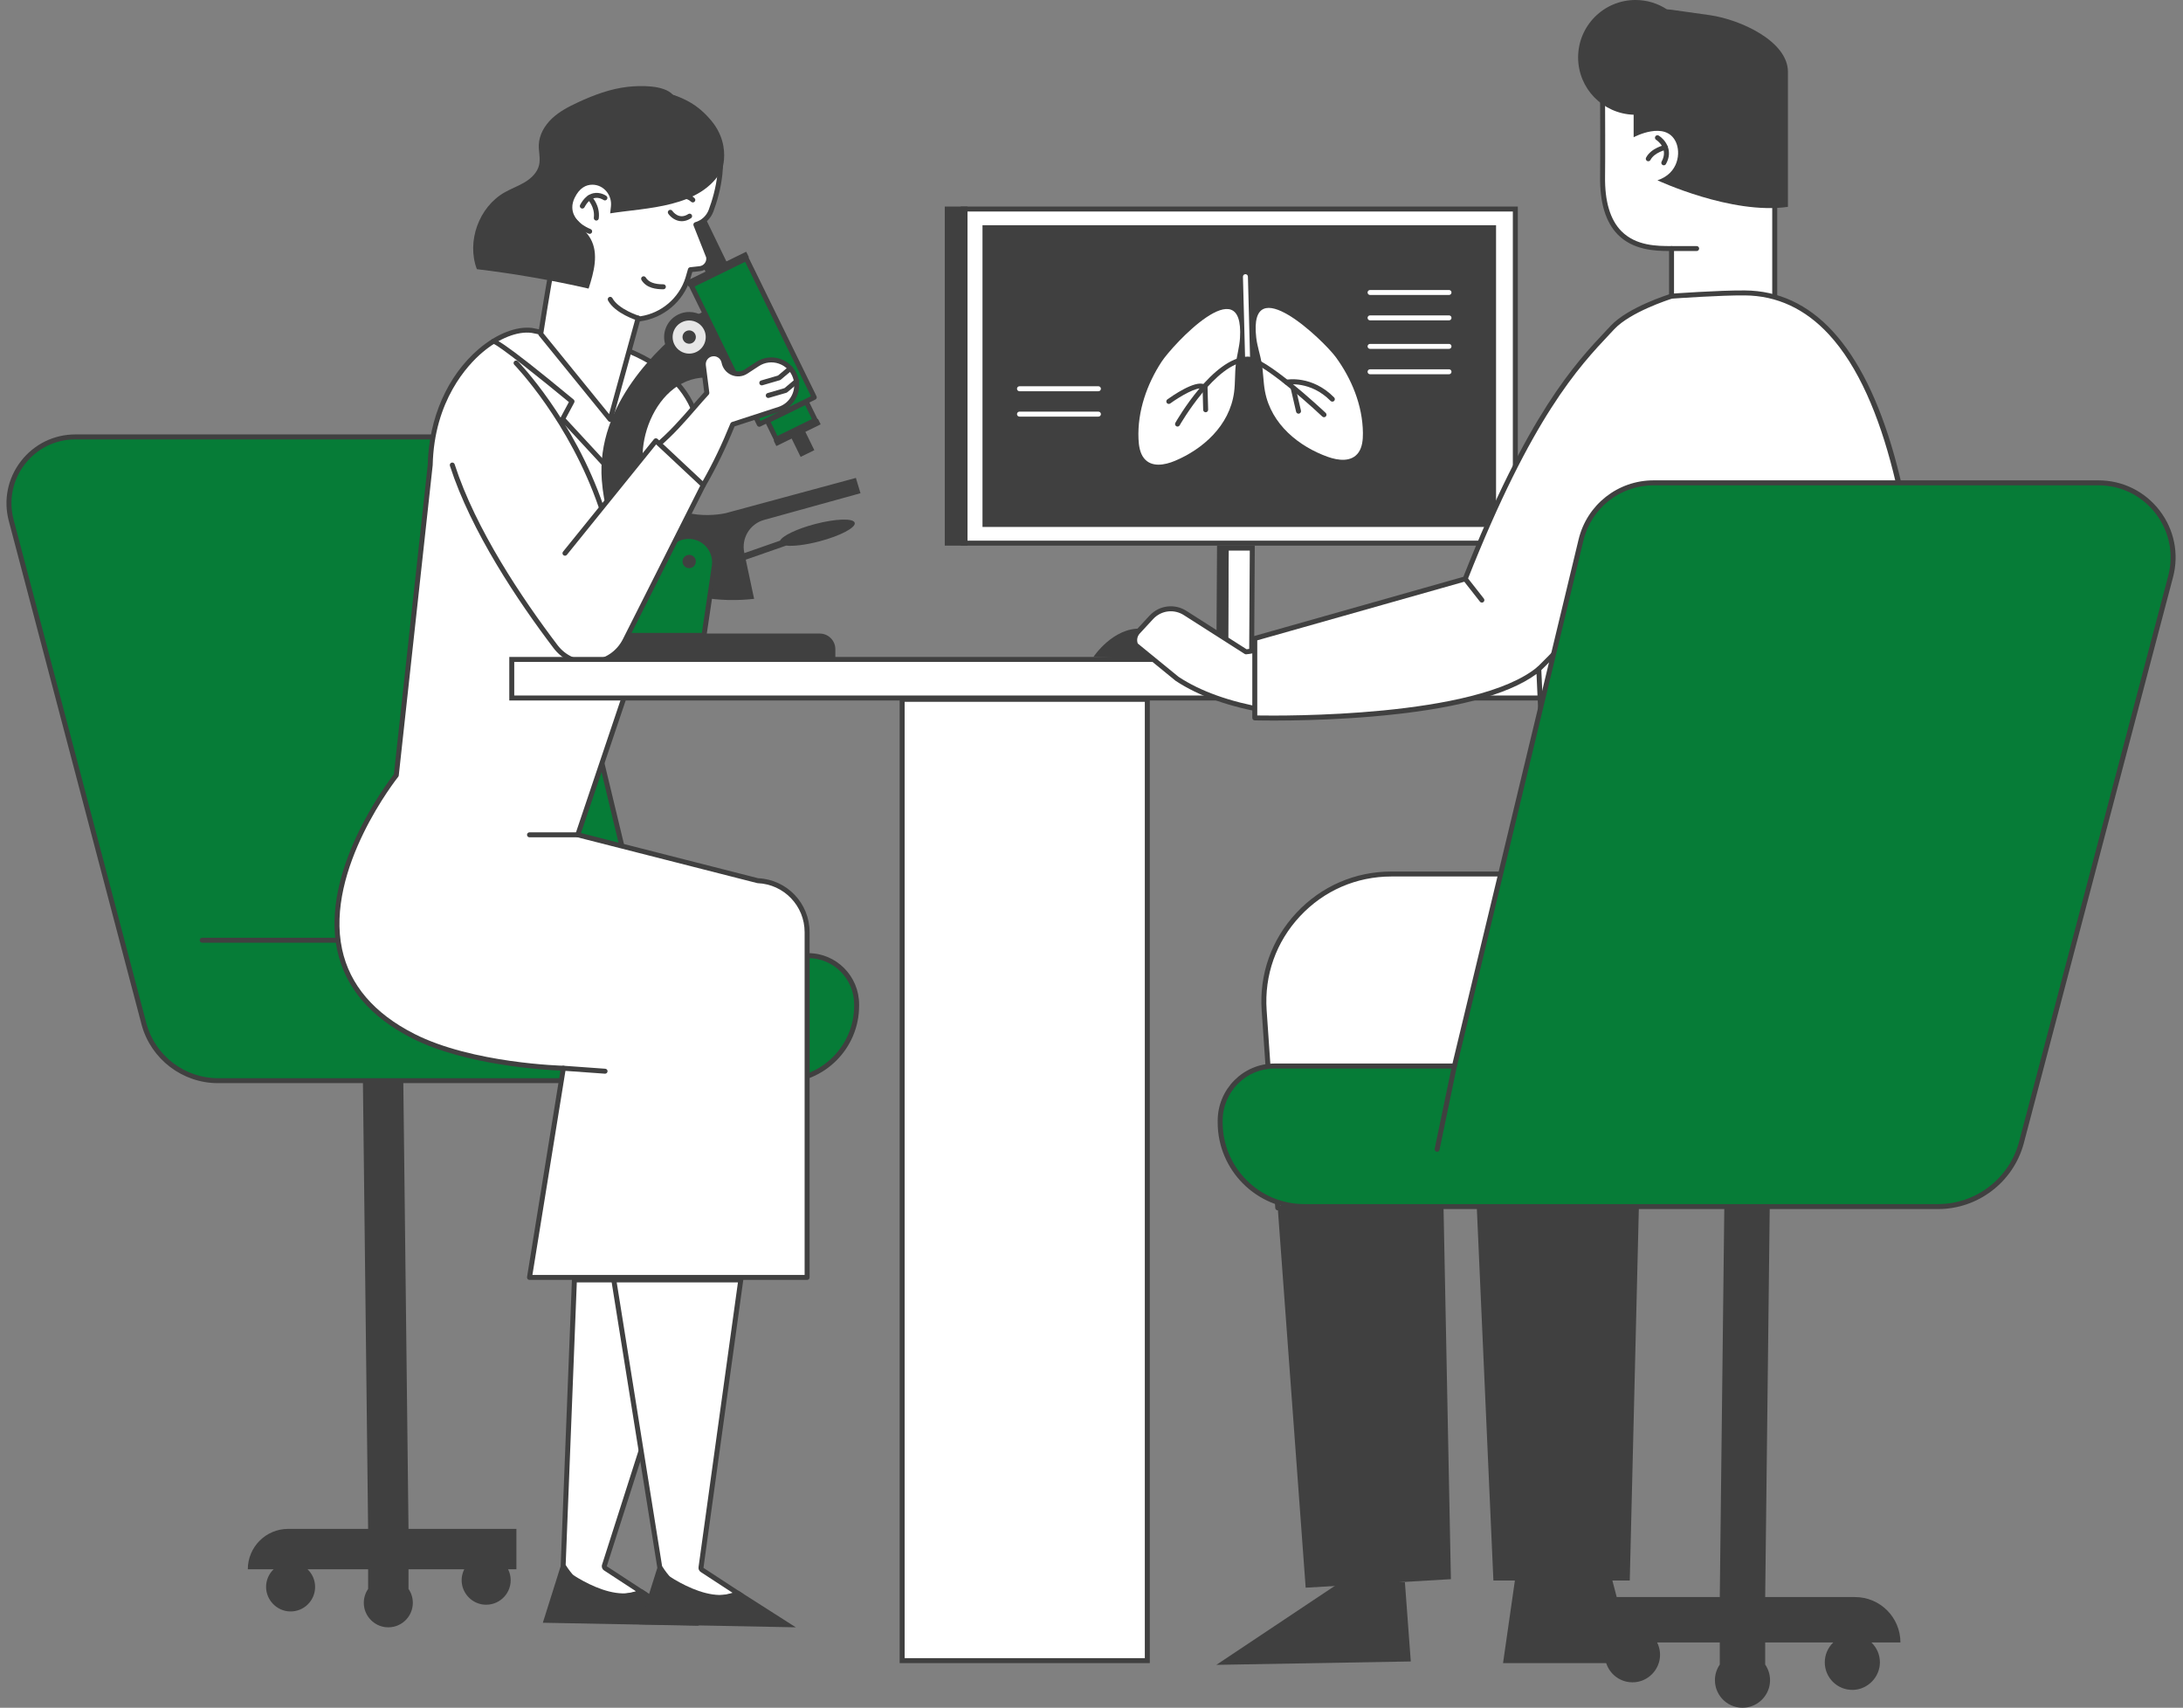 <?xml version="1.0" encoding="UTF-8" standalone="no"?><svg xmlns="http://www.w3.org/2000/svg" xmlns:xlink="http://www.w3.org/1999/xlink" fill="#000000" height="948.6" preserveAspectRatio="xMidYMid meet" version="1" viewBox="-3.6 -0.0 1212.6 948.6" width="1212.6" zoomAndPan="magnify"><rect x="-3.6" y="-0.0" width="1212.6" height="948.6" fill="#808080" stroke="none"/><defs><clipPath id="a"><path d="M 884 553 L 1053 553 L 1053 948.59 L 884 948.59 Z M 884 553"/></clipPath><clipPath id="b"><path d="M 672 266 L 1204.898 266 L 1204.898 672 L 672 672 Z M 672 266"/></clipPath></defs><g><g id="change1_2"><path d="M 197.43 552.871 L 200.879 849.242 L 156.492 849.242 C 144.098 849.242 134.055 859.289 134.055 871.68 L 148.391 871.68 C 145.801 874.168 144.188 877.66 144.199 881.535 C 144.223 888.77 150.172 894.891 157.402 895.105 C 165.113 895.336 171.434 889.152 171.434 881.492 C 171.434 877.637 169.824 874.16 167.242 871.68 L 200.879 871.68 L 200.879 882.594 C 199.105 885.172 198.188 888.387 198.566 891.832 C 199.246 898.078 204.324 903.16 210.57 903.84 C 218.773 904.734 225.715 898.328 225.715 890.305 C 225.715 887.441 224.828 884.785 223.316 882.594 L 223.316 871.68 L 254.277 871.68 C 253.141 873.953 252.602 876.578 252.93 879.359 C 253.668 885.617 258.785 890.676 265.055 891.301 C 273.203 892.109 280.07 885.734 280.07 877.754 C 280.07 875.566 279.543 873.512 278.629 871.68 L 283.242 871.68 L 283.242 849.242 L 223.316 849.242 L 219.867 552.871 L 197.43 552.871" fill="#404040"/></g><g id="change2_1"><path d="M 38.312 242.68 C 14.105 242.68 -3.551 265.594 2.621 289 L 76.422 568.957 C 81.492 587.453 98.305 600.277 117.484 600.277 L 430.672 600.277 C 453.629 600.277 472.234 581.668 472.234 558.715 L 472.234 557.883 C 472.234 542.852 460.215 530.828 445.371 530.828 C 411.176 530.828 356.488 530.828 356.488 530.828 L 293.949 270.957 C 289.957 254.371 275.121 242.68 258.062 242.68 L 38.312 242.68" fill="#067c37"/></g><g id="change1_3"><path d="M 38.312 244.062 C 27.207 244.062 16.949 249.105 10.168 257.906 C 3.391 266.703 1.125 277.91 3.957 288.648 L 77.758 568.605 C 82.645 586.434 98.98 598.895 117.484 598.895 L 430.672 598.895 C 452.828 598.895 470.855 580.871 470.855 558.715 L 470.855 557.883 C 470.855 543.727 459.422 532.211 445.371 532.211 L 356.488 532.211 C 355.848 532.211 355.293 531.77 355.145 531.152 L 292.605 271.277 C 288.75 255.254 274.543 244.062 258.062 244.062 Z M 430.672 601.656 L 117.484 601.656 C 97.742 601.656 80.309 588.359 75.09 569.32 L 1.285 289.352 C -1.766 277.777 0.676 265.699 7.98 256.219 C 15.285 246.738 26.344 241.301 38.312 241.301 L 258.062 241.301 C 275.824 241.301 291.137 253.363 295.289 270.633 L 357.574 529.445 L 445.371 529.445 C 460.945 529.445 473.613 542.203 473.613 557.883 L 473.613 558.715 C 473.613 582.391 454.352 601.656 430.672 601.656" fill="#404040"/></g><g id="change1_4"><path d="M 188.789 523.652 L 108.711 523.652 C 107.945 523.652 107.328 523.035 107.328 522.27 C 107.328 521.508 107.945 520.891 108.711 520.891 L 188.789 520.891 C 189.555 520.891 190.172 521.508 190.172 522.27 C 190.172 523.035 189.555 523.652 188.789 523.652" fill="#404040"/></g><g id="change3_1"><path d="M 417.324 489.195 L 317.344 463.719 L 353.266 357.102 C 360.492 338.633 366.812 319.41 370.672 301.238 L 371.09 301.328 C 381.254 282.328 409.941 219.277 342.816 193.844 L 292.012 183.562 C 271.68 180.797 236.496 209.336 235.371 258.309 L 216.527 430.605 C 216.527 430.605 136.434 530.023 225.93 575.52 C 258.891 592.273 309.328 593.363 309.328 593.363 L 290.523 709.555 L 444.73 709.555 L 444.73 517.801 C 444.73 502.469 432.648 489.852 417.324 489.195" fill="#ffffff"/></g><g id="change1_5"><path d="M 292.145 708.176 L 443.348 708.176 L 443.348 517.801 C 443.348 503.164 431.891 491.203 417.266 490.574 C 417.172 490.57 417.078 490.555 416.984 490.531 L 317.004 465.055 C 316.629 464.965 316.312 464.719 316.129 464.379 C 315.945 464.039 315.91 463.641 316.035 463.277 L 351.957 356.66 C 351.973 356.617 351.988 356.57 352.008 356.527 C 360.012 336.059 365.836 317.359 369.32 300.953 C 369.395 300.594 369.609 300.281 369.918 300.078 C 370.031 300.008 370.152 299.953 370.277 299.914 C 378.578 284.184 390.539 254.859 381.109 229.703 C 375.355 214.359 362.344 202.742 342.434 195.176 L 291.734 184.914 C 283.84 183.84 273.512 187.941 264.191 195.895 C 256.215 202.699 237.578 222.406 236.754 258.34 L 217.902 430.758 C 217.871 431.02 217.77 431.27 217.605 431.473 C 217.195 431.98 176.863 482.723 186.422 527.281 C 190.672 547.094 204.176 562.91 226.559 574.289 C 258.852 590.703 308.855 591.973 309.359 591.984 C 309.758 591.992 310.133 592.172 310.391 592.48 C 310.645 592.789 310.758 593.191 310.691 593.586 Z M 444.73 710.938 L 290.523 710.938 C 290.117 710.938 289.734 710.758 289.473 710.453 C 289.211 710.145 289.098 709.734 289.16 709.336 L 307.715 594.688 C 298.859 594.324 254.887 591.785 225.305 576.75 C 202.141 564.973 188.148 548.523 183.719 527.852 C 174.297 483.898 211.719 434.531 215.199 430.066 L 234 258.16 C 234.59 232.191 244.945 208.688 262.398 193.793 C 272.309 185.34 283.449 181.012 292.195 182.191 L 343.09 192.492 C 343.164 192.508 343.234 192.527 343.305 192.555 C 364.051 200.414 377.641 212.586 383.695 228.734 C 393.66 255.32 380.84 286.035 372.309 301.98 C 372.188 302.203 372.016 302.383 371.812 302.508 C 368.27 318.844 362.469 337.371 354.555 357.605 C 354.551 357.609 354.551 357.613 354.547 357.621 L 319.129 462.746 L 417.531 487.82 C 433.566 488.586 446.109 501.727 446.109 517.801 L 446.109 709.555 C 446.109 710.32 445.492 710.938 444.73 710.938" fill="#404040"/></g><g id="change3_2"><path d="M 338.344 886.938 C 326.07 886.938 316.273 881.121 309.223 869.645 L 315.473 710.938 L 382.859 710.938 L 332.133 869.59 C 331.945 870.18 332.172 870.824 332.691 871.164 L 352.812 884.312 C 349.898 885.375 344.555 886.938 338.344 886.938" fill="#ffffff"/></g><g id="change1_6"><path d="M 384.746 709.555 L 314.145 709.555 L 307.824 870.008 C 316.664 884.648 328.598 888.316 338.348 888.316 C 348.164 888.316 355.77 884.594 355.77 884.594 L 333.449 870.008 Z M 380.965 712.316 L 330.816 869.168 C 330.438 870.352 330.898 871.641 331.938 872.32 L 349.656 883.898 C 346.762 884.738 342.793 885.555 338.348 885.555 C 326.711 885.555 317.387 880.082 310.617 869.277 L 316.801 712.316 L 380.965 712.316" fill="#404040"/></g><g id="change1_7"><path d="M 352.91 882.727 C 335.387 892.234 307.824 870.008 307.824 870.008 L 297.93 901.379 L 384.746 903.043 L 352.91 882.727" fill="#404040"/></g><g id="change3_3"><path d="M 392.051 887.816 C 379.734 887.816 369.91 881.961 362.852 870.402 L 337.348 710.938 L 407.891 710.938 L 385.785 870.699 C 385.711 871.23 385.949 871.754 386.398 872.047 L 406.52 885.191 C 403.605 886.254 398.262 887.816 392.051 887.816" fill="#ffffff"/></g><g id="change1_8"><path d="M 409.473 709.555 L 335.727 709.555 L 361.531 870.891 C 370.371 885.527 382.301 889.199 392.051 889.199 C 401.867 889.199 409.473 885.473 409.473 885.473 L 387.152 870.891 Z M 406.305 712.316 L 384.418 870.512 C 384.27 871.57 384.746 872.617 385.641 873.199 L 403.352 884.773 C 400.445 885.613 396.477 886.438 392.051 886.438 C 380.328 886.438 370.953 880.879 364.172 869.914 L 338.965 712.316 L 406.305 712.316" fill="#404040"/></g><g id="change1_9"><path d="M 406.617 883.605 C 389.094 893.113 361.531 870.891 361.531 870.891 L 351.637 902.258 L 438.453 903.922 L 406.617 883.605" fill="#404040"/></g><g id="change2_2"><path d="M 418.164 235.672 L 448.711 220.711 L 410.938 143.59 L 380.395 158.547 L 418.164 235.672" fill="#067c37"/></g><g id="change1_10"><path d="M 382.242 159.18 L 418.801 233.82 L 446.863 220.074 L 410.305 145.434 Z M 418.164 237.051 C 418.016 237.051 417.863 237.027 417.719 236.977 C 417.371 236.859 417.086 236.605 416.926 236.277 L 379.152 159.152 C 378.816 158.469 379.102 157.641 379.785 157.305 L 410.328 142.348 C 410.656 142.188 411.035 142.16 411.387 142.281 C 411.73 142.398 412.016 142.648 412.176 142.98 L 449.949 220.102 C 450.285 220.785 450.004 221.613 449.316 221.949 L 418.773 236.91 C 418.582 237.004 418.375 237.051 418.164 237.051" fill="#404040"/></g><g id="change2_3"><path d="M 427.637 243.988 L 449.27 233.391 L 444.281 223.211 L 422.648 233.805 L 427.637 243.988" fill="#067c37"/></g><g id="change1_11"><path d="M 424.496 234.441 L 428.266 242.141 L 447.422 232.758 L 443.652 225.059 Z M 427.637 245.367 C 427.125 245.367 426.633 245.086 426.395 244.594 L 421.406 234.414 C 421.07 233.73 421.355 232.902 422.039 232.566 L 443.676 221.969 C 444.004 221.809 444.383 221.785 444.73 221.902 C 445.078 222.02 445.363 222.273 445.523 222.602 L 450.512 232.785 C 450.844 233.469 450.562 234.297 449.879 234.633 L 428.242 245.227 C 428.047 245.324 427.84 245.367 427.637 245.367" fill="#404040"/></g><g id="change1_12"><path d="M 426.285 244.648 L 450.617 232.73 C 450.699 232.691 450.797 232.723 450.836 232.805 L 452.188 235.566 C 452.23 235.648 452.195 235.746 452.113 235.785 L 443.758 239.879 L 448.742 250.059 L 441.125 253.789 L 436.141 243.609 L 427.781 247.703 C 427.699 247.742 427.602 247.711 427.562 247.629 L 426.211 244.867 C 426.172 244.785 426.203 244.688 426.285 244.648" fill="#404040"/></g><g id="change1_13"><path d="M 379.32 179.574 L 378.5 177.895 C 378.379 177.648 378.48 177.355 378.727 177.234 L 387.453 172.961 L 405.777 210.375 L 397.051 214.648 C 396.805 214.77 396.512 214.668 396.391 214.426 L 394.348 210.246 C 361.676 204.148 344.57 250.594 357.895 270.996 C 371.5 291.828 399.559 285.027 399.559 285.027 L 471.828 265.469 L 474.383 273.973 L 420.855 288.785 C 412.949 290.973 408.117 298.938 409.824 306.957 L 409.883 307.23 L 429.684 300.32 C 431.027 297.621 439.004 293.758 449.086 291.102 C 460.59 288.07 470.48 287.758 471.18 290.406 C 471.879 293.059 463.117 297.66 451.613 300.691 C 443.984 302.703 437.066 303.516 433.066 303.062 L 410.656 310.883 L 415.289 332.641 C 377.027 336.891 334.938 321.59 330.688 266.746 C 327.426 224.652 362.73 192.324 379.32 179.574" fill="#404040"/></g><g id="change4_1"><path d="M 379.23 198.789 C 374.781 198.789 370.801 196.305 368.844 192.312 C 366.039 186.586 368.414 179.648 374.137 176.844 C 375.738 176.059 377.445 175.664 379.219 175.664 C 383.668 175.664 387.648 178.145 389.605 182.141 C 390.965 184.914 391.16 188.051 390.16 190.973 C 389.16 193.895 387.082 196.25 384.309 197.609 C 382.711 198.395 381 198.789 379.23 198.789" fill="#e6e6e6"/></g><g id="change1_14"><path d="M 379.219 173.297 C 377.082 173.297 375.023 173.773 373.098 174.719 C 366.199 178.098 363.34 186.457 366.715 193.352 C 369.074 198.164 373.867 201.156 379.23 201.156 C 381.363 201.156 383.426 200.68 385.352 199.734 C 392.246 196.355 395.109 187.996 391.73 181.102 C 389.375 176.285 384.578 173.297 379.219 173.297 Z M 379.219 178.031 C 382.617 178.031 385.887 179.926 387.48 183.184 C 389.715 187.742 387.828 193.25 383.27 195.484 C 381.969 196.121 380.59 196.422 379.23 196.422 C 375.832 196.422 372.562 194.527 370.969 191.27 C 368.734 186.711 370.621 181.203 375.18 178.969 C 376.48 178.332 377.859 178.031 379.219 178.031" fill="#404040"/></g><g id="change1_15"><path d="M 382.551 185.598 C 383.449 187.434 382.688 189.652 380.852 190.551 C 379.016 191.449 376.801 190.691 375.898 188.855 C 375 187.02 375.762 184.801 377.598 183.902 C 379.434 183.004 381.648 183.762 382.551 185.598" fill="#404040"/></g><g id="change1_16"><path d="M 327.363 369.93 L 460.41 369.93 L 460.41 360.594 C 460.41 355.805 456.527 351.922 451.738 351.922 L 336.035 351.922 C 331.246 351.922 327.363 355.805 327.363 360.594 L 327.363 369.93" fill="#404040"/></g><g id="change2_4"><path d="M 387.469 352.926 L 393.18 314.453 C 394.188 307.66 390.25 301.102 383.777 298.801 C 377.105 296.43 369.703 299.266 366.328 305.488 L 340.59 352.926 L 387.469 352.926" fill="#067c37"/></g><g id="change1_17"><path d="M 342.91 351.547 L 386.277 351.547 L 391.812 314.25 C 392.723 308.125 389.148 302.176 383.312 300.102 C 377.246 297.945 370.613 300.488 367.543 306.145 Z M 387.469 354.305 L 340.59 354.305 C 340.102 354.305 339.652 354.051 339.402 353.633 C 339.152 353.215 339.145 352.695 339.375 352.266 L 365.113 304.828 C 368.84 297.965 376.883 294.883 384.238 297.496 C 391.312 300.012 395.648 307.23 394.547 314.656 L 388.836 353.129 C 388.734 353.805 388.152 354.305 387.469 354.305" fill="#404040"/></g><g id="change1_18"><path d="M 382.551 310.27 C 383.449 312.109 382.688 314.324 380.852 315.227 C 379.016 316.125 376.801 315.363 375.898 313.527 C 375 311.691 375.762 309.473 377.598 308.574 C 379.434 307.676 381.648 308.434 382.551 310.27" fill="#404040"/></g><g id="change1_19"><path d="M 375.242 123.52 L 386.488 117.945 C 386.578 117.902 386.684 117.938 386.727 118.027 L 399.883 145.215 L 410.758 139.887 C 410.84 139.848 410.938 139.883 410.977 139.965 L 412.328 142.723 C 412.367 142.805 412.336 142.902 412.254 142.941 L 379.074 159.191 C 378.996 159.23 378.898 159.199 378.859 159.117 L 377.504 156.355 C 377.465 156.273 377.5 156.176 377.578 156.137 L 388.289 150.895 L 375.16 123.762 C 375.117 123.672 375.156 123.566 375.242 123.52" fill="#404040"/></g><g id="change3_4"><path d="M 296.766 185.484 L 335.355 232.984 L 350.871 176.723 L 351.789 177.117 C 363.914 175.5 374.609 167.062 378.5 154.617 L 379.895 149.82 L 385.094 149.242 C 388.348 148.883 390.609 145.824 390 142.605 L 382.926 124.77 C 386.816 123.668 389.969 120.801 391.379 117.012 C 396.836 102.34 406.305 65.367 368.883 53.668 C 342.629 45.461 322.48 70.68 313.973 96.906 C 307.227 117.703 296.766 185.484 296.766 185.484" fill="#ffffff"/></g><g id="change1_20"><path d="M 298.227 185.09 L 334.738 230.031 L 349.539 176.355 C 349.648 175.969 349.914 175.648 350.277 175.477 C 350.637 175.301 351.055 175.297 351.422 175.453 L 351.984 175.699 C 363.762 173.977 373.625 165.578 377.184 154.207 L 378.566 149.434 C 378.723 148.898 379.184 148.508 379.738 148.445 L 384.941 147.867 C 386.129 147.738 387.176 147.137 387.887 146.176 C 388.574 145.246 388.848 144.117 388.664 142.984 L 381.645 125.277 C 381.5 124.914 381.516 124.508 381.688 124.156 C 381.863 123.809 382.176 123.547 382.551 123.441 C 386.023 122.457 388.84 119.871 390.082 116.527 C 393.75 106.672 398.816 87.918 391.531 73.059 C 387.359 64.547 379.598 58.469 368.473 54.988 C 343.73 47.254 323.934 70.68 315.285 97.328 C 308.988 116.746 299.285 178.301 298.227 185.09 Z M 335.355 234.367 C 334.945 234.367 334.551 234.184 334.285 233.855 L 295.695 186.352 C 295.449 186.051 295.344 185.656 295.402 185.27 C 295.828 182.5 305.953 117.145 312.66 96.48 C 321.727 68.531 342.754 44.051 369.297 52.352 C 381.176 56.066 389.492 62.625 394.012 71.844 C 401.75 87.629 396.492 107.219 392.672 117.492 C 391.301 121.184 388.391 124.129 384.742 125.605 L 391.285 142.098 C 391.316 142.18 391.34 142.262 391.355 142.348 C 391.719 144.258 391.262 146.25 390.105 147.816 C 388.949 149.379 387.18 150.398 385.246 150.617 L 380.961 151.09 L 379.824 155.004 C 375.906 167.547 364.977 176.754 351.973 178.488 C 351.922 178.496 351.867 178.496 351.812 178.5 L 336.688 233.352 C 336.551 233.852 336.145 234.23 335.641 234.336 C 335.547 234.355 335.449 234.367 335.355 234.367" fill="#404040"/></g><g id="change1_21"><path d="M 381.242 112.445 C 380.891 112.445 380.539 112.312 380.27 112.047 C 380.074 111.855 375.945 107.957 370.363 111.891 C 369.738 112.328 368.879 112.18 368.441 111.555 C 368.004 110.934 368.152 110.07 368.773 109.633 C 374.801 105.391 380.203 108.074 382.219 110.09 C 382.758 110.629 382.758 111.504 382.219 112.039 C 381.949 112.312 381.598 112.445 381.242 112.445" fill="#404040"/></g><g id="change1_22"><path d="M 364.891 160.688 C 361.016 160.688 355.535 160.156 352.734 155.559 C 352.34 154.906 352.547 154.055 353.195 153.66 C 353.848 153.262 354.695 153.469 355.094 154.121 C 356.676 156.715 359.789 157.926 364.891 157.926 C 365.656 157.926 366.273 158.543 366.273 159.305 C 366.273 160.07 365.656 160.688 364.891 160.688" fill="#404040"/></g><g id="change1_23"><path d="M 350.871 178.102 C 350.738 178.102 350.602 178.082 350.465 178.039 C 349.961 177.883 338.086 174.145 334.145 166.922 C 333.777 166.25 334.023 165.41 334.695 165.047 C 335.363 164.68 336.203 164.93 336.566 165.598 C 339.973 171.836 351.168 175.367 351.281 175.402 C 352.008 175.629 352.414 176.402 352.191 177.129 C 352.008 177.723 351.461 178.102 350.871 178.102" fill="#404040"/></g><g id="change1_24"><path d="M 319.855 115.848 C 319.637 115.848 319.414 115.797 319.207 115.684 C 318.535 115.324 318.281 114.488 318.641 113.816 C 320.582 110.184 323.039 108.008 325.945 107.34 C 329.883 106.445 333.09 108.734 333.227 108.832 C 333.844 109.281 333.977 110.145 333.527 110.762 C 333.078 111.375 332.219 111.512 331.605 111.066 C 331.559 111.035 329.219 109.41 326.535 110.039 C 324.453 110.527 322.617 112.234 321.074 115.117 C 320.828 115.582 320.348 115.848 319.855 115.848" fill="#404040"/></g><g id="change1_25"><path d="M 327.629 122.516 C 327.574 122.516 327.52 122.512 327.461 122.504 C 326.703 122.414 326.164 121.723 326.258 120.969 C 326.992 114.91 322.859 110.816 322.816 110.773 C 322.27 110.242 322.258 109.367 322.789 108.82 C 323.32 108.273 324.195 108.262 324.742 108.793 C 324.953 108.996 329.898 113.898 329 121.301 C 328.914 122.004 328.32 122.516 327.629 122.516" fill="#404040"/></g><g id="change1_26"><path d="M 323.945 129.906 C 323.773 129.906 323.598 129.875 323.43 129.805 C 315.066 126.43 312.59 120.84 312.488 120.602 C 312.188 119.902 312.512 119.09 313.215 118.789 C 313.914 118.492 314.719 118.812 315.023 119.508 C 315.062 119.594 317.254 124.336 324.465 127.242 C 325.172 127.527 325.512 128.336 325.227 129.043 C 325.008 129.578 324.492 129.906 323.945 129.906" fill="#404040"/></g><g id="change1_27"><path d="M 375.105 122.879 C 371.562 122.879 368.828 120.492 367.605 118.707 C 367.176 118.078 367.336 117.219 367.965 116.789 C 368.594 116.359 369.449 116.516 369.883 117.141 C 370.258 117.68 373.648 122.223 378.711 118.902 C 379.352 118.484 380.207 118.664 380.621 119.301 C 381.043 119.938 380.863 120.797 380.227 121.215 C 378.402 122.41 376.676 122.879 375.105 122.879" fill="#404040"/></g><g id="change3_5"><path d="M 387.055 269.473 C 392.836 259.512 398.328 248.316 403.406 235.734 L 429.234 227.332 C 436.711 224.902 440.738 216.812 438.172 209.383 C 435.188 200.734 424.867 197.199 417.207 202.199 L 410.785 206.391 C 406.031 209.496 399.645 206.785 398.574 201.211 C 397.949 197.973 394.766 195.902 391.555 196.648 C 388.652 197.32 386.73 200.082 387.105 203.035 L 389.031 218.277 C 380.691 227.281 372.02 238.824 360.438 248.238 L 387.055 269.473" fill="#ffffff"/></g><g id="change1_28"><path d="M 362.629 248.219 L 386.66 267.391 C 392.273 257.555 397.473 246.738 402.125 235.219 C 402.277 234.84 402.59 234.551 402.977 234.422 L 428.809 226.02 C 432.066 224.961 434.703 222.684 436.23 219.613 C 437.762 216.547 437.984 213.07 436.867 209.832 C 435.582 206.113 432.715 203.254 428.996 201.98 C 425.277 200.711 421.254 201.207 417.961 203.355 L 411.539 207.547 C 408.922 209.258 405.641 209.551 402.762 208.328 C 399.879 207.105 397.809 204.543 397.219 201.469 C 396.988 200.277 396.301 199.258 395.281 198.594 C 394.266 197.934 393.051 197.719 391.867 197.996 C 389.648 198.508 388.191 200.602 388.477 202.863 L 390.402 218.105 C 390.453 218.512 390.324 218.918 390.047 219.219 C 387.703 221.75 385.348 224.461 382.859 227.328 C 377.02 234.059 370.441 241.637 362.629 248.219 Z M 387.055 270.852 C 386.746 270.852 386.441 270.746 386.195 270.551 L 359.578 249.316 C 359.25 249.059 359.059 248.664 359.059 248.246 C 359.055 247.828 359.242 247.43 359.566 247.168 C 367.777 240.492 374.68 232.539 380.773 225.52 C 383.125 222.809 385.355 220.238 387.582 217.816 L 385.734 203.211 C 385.273 199.539 387.641 196.141 391.242 195.305 C 393.16 194.859 395.133 195.203 396.785 196.277 C 398.441 197.355 399.559 199.012 399.93 200.949 C 400.352 203.148 401.777 204.91 403.84 205.785 C 405.902 206.664 408.156 206.461 410.031 205.234 L 416.453 201.047 C 420.465 198.426 425.359 197.816 429.891 199.367 C 434.422 200.922 437.914 204.402 439.477 208.93 C 440.84 212.875 440.566 217.109 438.703 220.844 C 436.844 224.586 433.633 227.355 429.66 228.645 L 404.441 236.852 C 399.586 248.812 394.137 260.02 388.25 270.164 C 388.051 270.512 387.707 270.754 387.312 270.828 C 387.227 270.844 387.141 270.852 387.055 270.852" fill="#404040"/></g><g id="change1_29"><path d="M 423.145 221.051 C 422.551 221.051 421.996 220.66 421.82 220.059 C 421.609 219.324 422.027 218.559 422.762 218.344 L 432.141 215.609 L 438.145 210.566 C 438.727 210.078 439.598 210.152 440.09 210.738 C 440.578 211.32 440.504 212.191 439.922 212.684 L 433.695 217.91 C 433.547 218.031 433.379 218.125 433.195 218.18 L 423.535 220.996 C 423.406 221.035 423.273 221.051 423.145 221.051" fill="#404040"/></g><g id="change1_30"><path d="M 419.551 214.055 C 418.949 214.055 418.398 213.66 418.223 213.059 C 418.012 212.328 418.43 211.559 419.16 211.348 L 428.543 208.609 L 434.547 203.57 C 435.129 203.082 436.004 203.152 436.492 203.738 C 436.984 204.324 436.906 205.195 436.324 205.684 L 430.098 210.91 C 429.949 211.035 429.781 211.125 429.598 211.18 L 419.938 213.996 C 419.809 214.035 419.676 214.055 419.551 214.055" fill="#404040"/></g><g id="change3_6"><path d="M 247.629 258.309 C 259.449 294.93 285.746 333.812 304.996 359.18 C 315.223 372.652 336.016 370.762 343.625 355.656 L 387.055 269.473 L 360.723 244.82 L 310.223 307.309" fill="#ffffff"/></g><g id="change1_31"><path d="M 323.172 369.613 C 315.613 369.613 308.531 366.125 303.898 360.016 C 284.137 333.98 258.109 295.273 246.316 258.734 C 246.082 258.008 246.48 257.23 247.207 256.992 C 247.93 256.762 248.711 257.16 248.945 257.887 C 260.617 294.059 286.469 332.48 306.098 358.344 C 310.609 364.293 317.754 367.438 325.172 366.758 C 332.598 366.078 339.035 361.695 342.395 355.035 L 385.359 269.773 L 360.863 246.848 L 311.301 308.176 C 310.82 308.77 309.949 308.859 309.355 308.383 C 308.762 307.902 308.672 307.031 309.148 306.441 L 359.648 243.953 C 359.891 243.656 360.242 243.473 360.629 243.445 C 361.008 243.426 361.387 243.551 361.668 243.812 L 388 268.465 C 388.445 268.883 388.566 269.547 388.289 270.094 L 344.859 356.277 C 341.07 363.797 333.805 368.742 325.426 369.508 C 324.672 369.578 323.918 369.613 323.172 369.613" fill="#404040"/></g><g id="change1_32"><path d="M 330.383 283.043 C 329.809 283.043 329.27 282.684 329.074 282.109 C 312.738 234.281 282.379 202.926 282.074 202.613 C 281.539 202.066 281.551 201.191 282.094 200.66 C 282.641 200.125 283.516 200.137 284.047 200.68 C 284.355 200.996 315.152 232.805 331.688 281.215 C 331.934 281.938 331.551 282.723 330.828 282.969 C 330.68 283.02 330.531 283.043 330.383 283.043" fill="#404040"/></g><g id="change1_33"><path d="M 332.504 596.402 C 332.469 596.402 332.438 596.398 332.402 596.398 L 309.23 594.742 C 308.469 594.688 307.898 594.027 307.953 593.266 C 308.008 592.508 308.668 591.961 309.426 591.984 L 332.598 593.645 C 333.359 593.699 333.934 594.359 333.879 595.117 C 333.824 595.848 333.219 596.402 332.504 596.402" fill="#404040"/></g><g id="change1_34"><path d="M 317.344 465.098 L 290.523 465.098 C 289.762 465.098 289.145 464.48 289.145 463.719 C 289.145 462.957 289.762 462.34 290.523 462.34 L 317.344 462.34 C 318.105 462.34 318.723 462.957 318.723 463.719 C 318.723 464.48 318.105 465.098 317.344 465.098" fill="#404040"/></g><g id="change1_35"><path d="M 378.613 56.66 C 375.801 55.078 373.051 53.84 370.359 52.84 C 365.375 46.996 351.578 47.512 345.172 48.223 C 335.457 49.305 326.164 52.789 317.305 56.914 C 312.203 59.289 307.133 61.938 303.031 65.797 C 298.934 69.652 295.867 74.891 295.684 80.516 C 295.566 84.211 296.676 87.961 295.875 91.574 C 294.949 95.723 291.633 98.949 288 101.156 C 284.367 103.363 280.316 104.793 276.629 106.902 C 262.379 115.066 255.508 134.137 261.277 149.512 C 282.141 152.023 302.867 155.629 323.355 160.305 C 326.27 151.258 329.09 140.961 324.465 132.656 C 322.66 129.414 319.824 126.723 317.371 123.887 C 319.262 125.133 319.984 125.289 317.66 122.84 C 317.66 122.84 311.773 117.742 315.609 109.875 C 318.305 104.344 321.926 102.605 325.406 102.594 C 331.711 102.574 336.473 108.371 335.766 114.633 L 335.328 118.512 C 355.113 115.312 385.914 115.664 397.496 94.109 C 397.496 94.109 405.688 71.871 378.613 56.66" fill="#404040"/></g><g id="change1_36"><path d="M 332.41 259.492 C 332.039 259.492 331.672 259.344 331.398 259.047 L 307.93 233.652 C 307.531 233.219 307.449 232.582 307.727 232.062 L 312.395 223.328 C 297.535 211.039 273.961 192.156 270.531 191.004 C 270.012 191.051 269.492 190.812 269.207 190.336 C 268.816 189.684 269.031 188.836 269.684 188.441 C 270.688 187.848 272.555 186.727 315.027 221.922 C 315.531 222.34 315.672 223.059 315.363 223.637 L 310.625 232.496 L 333.426 257.172 C 333.945 257.734 333.91 258.605 333.348 259.125 C 333.086 259.367 332.746 259.492 332.41 259.492" fill="#404040"/></g><g id="change1_37"><path d="M 603.77 364.914 C 603.77 364.914 614.648 348.395 630.363 349.203 C 646.078 350.008 656.957 366.527 656.957 366.527 L 603.77 364.914" fill="#404040"/></g><g id="change3_7"><path d="M 280.672 387.711 L 280.672 366.297 L 1098.641 366.297 L 1098.641 387.711 L 280.672 387.711" fill="#ffffff"/></g><g id="change1_38"><path d="M 1100.02 364.914 L 279.293 364.914 L 279.293 389.094 L 1100.02 389.094 Z M 1097.262 367.68 L 1097.262 386.328 L 282.055 386.328 L 282.055 367.68 L 1097.262 367.68" fill="#404040"/></g><g id="change3_8"><path d="M 497.52 922.426 L 497.52 388.457 L 633.707 388.457 L 633.707 922.426 L 497.52 922.426" fill="#ffffff"/></g><g id="change1_39"><path d="M 635.09 387.078 L 496.141 387.078 L 496.141 923.805 L 635.09 923.805 Z M 632.324 389.84 L 632.324 921.043 L 498.902 921.043 L 498.902 389.84 L 632.324 389.84" fill="#404040"/></g><g id="change3_9"><path d="M 531.445 301.695 L 531.445 116.109 L 838.129 116.109 L 838.129 301.695 L 531.445 301.695" fill="#ffffff"/></g><g id="change1_40"><path d="M 839.512 114.73 L 530.062 114.73 L 530.062 303.078 L 839.512 303.078 Z M 836.746 117.488 L 836.746 300.316 L 532.824 300.316 L 532.824 117.488 L 836.746 117.488" fill="#404040"/></g><g id="change1_41"><path d="M 542.152 292.703 L 827.422 292.703 L 827.422 125.102 L 542.152 125.102 L 542.152 292.703" fill="#404040"/></g><g id="change1_42"><path d="M 521.199 303.078 L 533.824 303.078 L 533.824 114.73 L 521.199 114.73 L 521.199 303.078" fill="#404040"/></g><g id="change3_10"><path d="M 677.199 363.535 L 677.547 304.457 L 692.012 304.457 L 691.664 363.535 L 677.199 363.535" fill="#ffffff"/></g><g id="change1_43"><path d="M 693.398 303.078 L 676.172 303.078 L 675.809 364.914 L 693.035 364.914 Z M 693.398 303.078 L 693.406 303.078 Z M 690.621 305.84 L 690.289 362.156 L 678.586 362.156 L 678.918 305.84 L 690.621 305.84" fill="#404040"/></g><g id="change1_44"><path d="M 672.066 364.914 L 678.531 364.914 L 678.895 303.078 L 672.43 303.078 L 672.066 364.914" fill="#404040"/></g><g id="change3_11"><path d="M 982.211 53.785 L 982.211 168.547 L 924.898 167.168 L 924.898 138.062 C 911.977 138.062 886.004 138.062 886.594 97.988 C 886.754 86.938 886.594 53.785 886.594 53.785 L 982.211 53.785" fill="#ffffff"/></g><g id="change1_45"><path d="M 926.277 165.82 L 980.828 167.133 L 980.828 55.164 L 887.977 55.164 C 888.008 61.574 888.113 88.359 887.973 98.008 C 887.77 111.859 890.812 122.07 897.016 128.371 C 905.207 136.68 917.059 136.68 924.898 136.68 C 925.66 136.68 926.277 137.301 926.277 138.062 Z M 982.211 169.926 C 982.199 169.926 982.188 169.926 982.176 169.926 L 924.863 168.551 C 924.113 168.531 923.516 167.918 923.516 167.168 L 923.516 139.441 C 915.629 139.414 903.539 138.922 895.051 130.309 C 888.309 123.465 884.996 112.586 885.211 97.969 C 885.371 87.059 885.211 54.121 885.211 53.789 C 885.211 53.426 885.352 53.07 885.613 52.812 C 885.871 52.551 886.223 52.402 886.594 52.402 L 982.211 52.402 C 982.973 52.402 983.594 53.023 983.594 53.785 L 983.594 168.547 C 983.594 168.918 983.441 169.273 983.176 169.531 C 982.918 169.785 982.57 169.926 982.211 169.926" fill="#404040"/></g><g id="change1_46"><path d="M 920.59 91.82 C 920.363 91.82 920.133 91.762 919.918 91.645 C 919.254 91.273 919.012 90.434 919.383 89.766 C 923.508 82.355 916.625 77.848 916.332 77.66 C 915.688 77.25 915.496 76.398 915.906 75.754 C 916.312 75.113 917.16 74.922 917.805 75.324 C 921.078 77.383 926.121 83.332 921.797 91.109 C 921.543 91.562 921.074 91.82 920.59 91.82" fill="#404040"/></g><g id="change1_47"><path d="M 911.973 89.57 C 911.758 89.57 911.539 89.52 911.332 89.414 C 910.656 89.059 910.398 88.223 910.754 87.547 C 913.566 82.207 920.867 80.578 921.176 80.512 C 921.922 80.348 922.652 80.824 922.816 81.57 C 922.977 82.312 922.504 83.051 921.762 83.215 C 921.695 83.227 915.402 84.645 913.199 88.832 C 912.949 89.305 912.469 89.57 911.973 89.57" fill="#404040"/></g><g id="change3_12"><path d="M 700.812 394.891 C 681.5 391.695 663.664 385.957 650.176 377.004 L 627.258 358.281 C 626.176 355.812 626.66 352.938 628.492 350.957 L 635.926 342.922 C 640.879 337.57 648.992 336.629 655.031 340.707 L 688.508 362.066 C 690.559 361.969 695.613 360.871 702.562 359.082 L 700.812 394.891" fill="#ffffff"/></g><g id="change1_48"><path d="M 628.402 357.438 L 651.047 375.934 C 663.137 383.949 679.469 389.805 699.508 393.27 L 701.094 360.883 C 694.695 362.492 690.488 363.355 688.57 363.445 C 688.301 363.461 688.004 363.383 687.762 363.227 L 654.289 341.871 C 648.742 338.129 641.461 338.973 636.941 343.859 L 629.504 351.895 C 628.117 353.395 627.699 355.535 628.402 357.438 Z M 700.812 396.273 C 700.738 396.273 700.66 396.266 700.586 396.254 C 679.465 392.762 662.242 386.672 649.41 378.156 L 626.383 359.352 C 626.211 359.215 626.078 359.035 625.988 358.836 C 624.688 355.859 625.273 352.402 627.477 350.02 L 634.914 341.984 C 640.363 336.09 649.152 335.07 655.805 339.562 L 688.863 360.652 C 690.27 360.516 693.738 359.926 702.219 357.742 C 702.645 357.637 703.094 357.738 703.434 358.012 C 703.773 358.289 703.965 358.711 703.941 359.148 L 702.191 394.961 C 702.172 395.352 701.984 395.719 701.68 395.965 C 701.43 396.164 701.125 396.273 700.812 396.273" fill="#404040"/></g><g id="change1_49"><path d="M 908.637 593.211 L 901.691 877.938 L 825.945 877.938 L 812.871 584.164 L 908.637 593.211" fill="#404040"/></g><g id="change1_50"><path d="M 740.852 878.902 L 672.066 924.773 L 780.055 922.883 L 776.789 878.902 L 740.852 878.902" fill="#404040"/></g><g id="change1_51"><path d="M 774.359 495.785 L 858.488 499.785 L 858.758 485.215 L 1063.211 485.484 C 1086.352 665.184 796.805 598.141 796.805 598.141 L 802.336 877.176 L 721.664 881.91 L 699.297 577.582 C 695.516 533.586 705.758 491.434 774.359 495.785" fill="#404040"/></g><g id="change1_52"><path d="M 892.039 877.938 L 904.051 923.805 L 831.301 923.805 L 837.883 877.938 L 892.039 877.938" fill="#404040"/></g><g id="change1_53"><path d="M 938.844 139.441 L 924.898 139.441 C 924.137 139.441 923.516 138.824 923.516 138.062 C 923.516 137.301 924.137 136.68 924.898 136.68 L 938.844 136.68 C 939.605 136.68 940.227 137.301 940.227 138.062 C 940.227 138.824 939.605 139.441 938.844 139.441" fill="#404040"/></g><g id="change1_54"><path d="M 946.168 8.426 L 925 5.434 C 924.09 5.305 923.184 5.223 922.277 5.168 C 917.273 1.906 911.312 -0.004 904.895 -0.004 C 887.281 -0.004 873.004 14.277 873.004 31.891 C 873.004 49.148 886.719 63.172 903.844 63.73 L 903.844 76.238 C 903.844 76.238 921.469 66.73 927.254 78.766 C 930.086 84.664 928.906 96.242 917.07 100.156 C 917.07 100.156 958.227 119.414 989.547 114.898 L 989.547 39.91 C 989.547 22.867 963.039 10.812 946.168 8.426" fill="#404040"/></g><g id="change3_13"><path d="M 965.578 162.711 C 951.273 162.613 924.898 164.516 924.898 164.516 C 924.898 164.516 901.699 171.645 892.102 181.902 C 875.254 199.91 847.957 226.191 810.297 321.543 L 693.398 354.641 L 693.398 398.766 C 693.398 398.766 814.266 402.141 851.156 371.629 L 856.324 485.484 L 769.324 485.484 C 728.262 485.484 695.793 520.266 698.609 561.23 L 706.156 670.922 L 922.094 665.812 L 922.094 610.148 C 1059.199 613.523 1065.219 521.344 1063.898 493.406 L 1064.039 493.406 C 1064.039 493.406 1088.82 163.547 965.578 162.711" fill="#ffffff"/></g><g id="change1_55"><path d="M 769.324 486.863 C 749.852 486.863 731.812 494.703 718.523 508.938 C 705.234 523.172 698.652 541.711 699.988 561.137 L 707.445 669.508 L 920.715 664.465 L 920.715 610.148 C 920.715 609.777 920.863 609.422 921.133 609.16 C 921.398 608.898 921.766 608.789 922.129 608.766 C 972.801 610.02 1010.609 598.277 1034.469 573.883 C 1061.879 545.855 1063.219 508.312 1062.531 493.473 C 1062.512 493.211 1062.57 492.957 1062.699 492.73 C 1063.59 479.773 1077.809 256.883 1012.34 185.824 C 999.16 171.523 983.426 164.211 965.57 164.09 C 952.066 163.973 927.387 165.723 925.156 165.883 C 923.18 166.508 901.953 173.395 893.109 182.844 L 890.695 185.41 C 873.453 203.711 847.398 231.363 811.578 322.051 C 811.422 322.449 811.086 322.754 810.672 322.871 L 694.781 355.684 L 694.781 397.414 C 708.105 397.641 816.277 398.68 850.277 370.566 C 850.68 370.23 851.238 370.152 851.719 370.367 C 852.195 370.578 852.512 371.043 852.535 371.566 L 857.707 485.422 C 857.723 485.801 857.586 486.164 857.324 486.438 C 857.062 486.711 856.703 486.863 856.324 486.863 Z M 706.156 672.301 C 705.434 672.301 704.832 671.742 704.781 671.016 L 697.234 561.328 C 695.844 541.129 702.688 521.852 716.504 507.055 C 730.32 492.254 749.078 484.102 769.324 484.102 L 854.883 484.102 L 849.898 374.359 C 833.723 386.27 803.023 394.223 758.562 398.016 C 724.055 400.957 693.664 400.156 693.359 400.148 C 692.613 400.125 692.02 399.516 692.02 398.766 L 692.02 354.641 C 692.02 354.02 692.43 353.48 693.023 353.309 L 809.262 320.402 C 845.145 229.727 871.34 201.93 888.688 183.516 L 891.094 180.957 C 900.828 170.551 923.531 163.488 924.492 163.195 C 924.594 163.164 924.695 163.145 924.801 163.137 C 925.062 163.117 951.398 161.207 965.59 161.328 C 984.238 161.453 1000.648 169.066 1014.371 183.953 C 1042.91 214.934 1060.18 276.473 1065.68 366.859 C 1069.781 434.039 1065.461 492.926 1065.41 493.512 C 1065.398 493.664 1065.371 493.805 1065.309 493.941 C 1065.961 509.531 1064.25 547.379 1036.449 575.812 C 1012.262 600.551 974.23 612.59 923.477 611.559 L 923.477 665.812 C 923.477 666.562 922.879 667.176 922.129 667.191 L 706.191 672.301 C 706.18 672.301 706.168 672.301 706.156 672.301" fill="#404040"/></g><g id="change1_56"><path d="M 851.156 373.008 C 850.789 373.008 850.422 372.863 850.148 372.57 C 849.629 372.012 849.656 371.137 850.215 370.617 C 850.602 370.258 889.219 333.973 907.285 294.477 C 907.605 293.781 908.43 293.477 909.117 293.793 C 909.809 294.109 910.117 294.93 909.801 295.625 C 891.5 335.629 852.492 372.273 852.098 372.637 C 851.832 372.887 851.496 373.008 851.156 373.008" fill="#404040"/></g><g id="change1_57"><path d="M 819.551 334.719 C 819.141 334.719 818.738 334.539 818.465 334.191 L 809.211 322.395 C 808.738 321.797 808.844 320.93 809.441 320.457 C 810.043 319.984 810.91 320.094 811.383 320.691 L 820.637 332.488 C 821.109 333.086 821.004 333.953 820.402 334.426 C 820.148 334.625 819.852 334.719 819.551 334.719" fill="#404040"/></g><g id="change3_14"><path d="M 641.602 200.973 C 633.586 213.25 628.133 228.371 628.805 243.828 C 628.969 247.633 629.598 251.656 631.816 254.477 C 635.957 259.746 643.301 258.391 649.039 255.988 C 664.367 249.574 679.441 236.547 681.914 217.816 C 682.598 212.633 682.266 207.32 682.895 202.129 C 683.477 197.32 684.883 192.668 685.18 187.82 C 687.605 148.727 647.734 191.578 641.602 200.973" fill="#ffffff"/></g><g id="change3_15"><path d="M 738.426 198.41 C 747.078 210.25 753.32 225.062 753.465 240.531 C 753.5 244.34 753.09 248.391 751.023 251.324 C 747.164 256.809 739.762 255.844 733.898 253.746 C 718.258 248.148 702.516 235.934 699.059 217.363 C 698.102 212.223 698.152 206.898 697.246 201.75 C 696.41 196.977 694.766 192.406 694.211 187.582 C 689.719 148.672 731.801 189.355 738.426 198.41" fill="#ffffff"/></g><g id="change3_16"><path d="M 689.414 200.84 C 688.672 200.84 688.055 200.242 688.035 199.492 L 686.824 153.711 C 686.805 152.945 687.406 152.312 688.172 152.293 C 688.902 152.27 689.566 152.875 689.586 153.637 L 690.797 199.422 C 690.816 200.184 690.215 200.816 689.453 200.84 C 689.441 200.84 689.43 200.84 689.414 200.84" fill="#ffffff"/></g><g id="change1_58"><path d="M 650.48 236.934 C 650.246 236.934 650.012 236.875 649.801 236.754 C 649.137 236.379 648.902 235.535 649.281 234.871 C 650.121 233.391 670.105 198.586 689.383 198.074 C 689.422 198.074 689.465 198.074 689.508 198.074 C 699.188 198.074 729.379 226.156 732.805 229.371 C 733.359 229.895 733.387 230.766 732.863 231.324 C 732.344 231.879 731.469 231.906 730.914 231.387 C 717.797 219.07 696.02 200.836 689.539 200.836 C 689.512 200.836 689.48 200.836 689.453 200.84 C 671.73 201.305 651.879 235.887 651.68 236.238 C 651.426 236.684 650.961 236.934 650.48 236.934" fill="#404040"/></g><g id="change1_59"><path d="M 666.109 228.996 C 665.363 228.996 664.75 228.402 664.73 227.652 L 664.387 214.586 C 664.363 213.82 664.969 213.188 665.73 213.164 C 666.484 213.117 667.125 213.746 667.145 214.512 L 667.492 227.578 C 667.512 228.344 666.91 228.977 666.148 228.996 C 666.137 228.996 666.121 228.996 666.109 228.996" fill="#404040"/></g><g id="change1_60"><path d="M 645.641 224.363 C 645.211 224.363 644.789 224.168 644.52 223.793 C 644.074 223.176 644.211 222.312 644.828 221.863 C 647.355 220.039 660.215 211.051 665.277 213.48 C 665.969 213.812 666.258 214.637 665.926 215.324 C 665.598 216.012 664.77 216.301 664.086 215.973 C 661.434 214.695 652.176 219.961 646.449 224.102 C 646.203 224.281 645.922 224.363 645.641 224.363" fill="#404040"/></g><g id="change1_61"><path d="M 717.699 229.781 C 717.07 229.781 716.504 229.352 716.355 228.715 L 713.434 216.133 C 713.262 215.387 713.723 214.645 714.465 214.473 C 715.203 214.301 715.949 214.762 716.121 215.504 L 719.047 228.09 C 719.219 228.832 718.758 229.574 718.012 229.746 C 717.906 229.773 717.801 229.781 717.699 229.781" fill="#404040"/></g><g id="change1_62"><path d="M 736.484 223.105 C 736.129 223.105 735.773 222.969 735.504 222.695 C 724.324 211.355 711.488 213.625 711.359 213.645 C 710.609 213.789 709.887 213.293 709.742 212.547 C 709.602 211.797 710.09 211.074 710.836 210.93 C 711.418 210.82 725.211 208.324 737.469 220.758 C 738.004 221.301 738 222.172 737.457 222.711 C 737.188 222.973 736.836 223.105 736.484 223.105" fill="#404040"/></g><g id="change3_17"><path d="M 801.285 163.848 L 757.434 163.848 C 756.672 163.848 756.051 163.23 756.051 162.469 C 756.051 161.703 756.672 161.086 757.434 161.086 L 801.285 161.086 C 802.051 161.086 802.668 161.703 802.668 162.469 C 802.668 163.23 802.051 163.848 801.285 163.848" fill="#ffffff"/></g><g id="change3_18"><path d="M 801.285 177.945 L 757.434 177.945 C 756.672 177.945 756.051 177.328 756.051 176.566 C 756.051 175.801 756.672 175.184 757.434 175.184 L 801.285 175.184 C 802.051 175.184 802.668 175.801 802.668 176.566 C 802.668 177.328 802.051 177.945 801.285 177.945" fill="#ffffff"/></g><g id="change3_19"><path d="M 801.285 193.789 L 757.434 193.789 C 756.672 193.789 756.051 193.172 756.051 192.406 C 756.051 191.645 756.672 191.027 757.434 191.027 L 801.285 191.027 C 802.051 191.027 802.668 191.645 802.668 192.406 C 802.668 193.172 802.051 193.789 801.285 193.789" fill="#ffffff"/></g><g id="change3_20"><path d="M 801.285 207.887 L 757.434 207.887 C 756.672 207.887 756.051 207.27 756.051 206.504 C 756.051 205.742 756.672 205.125 757.434 205.125 L 801.285 205.125 C 802.051 205.125 802.668 205.742 802.668 206.504 C 802.668 207.27 802.051 207.887 801.285 207.887" fill="#ffffff"/></g><g id="change3_21"><path d="M 606.547 217.316 L 562.691 217.316 C 561.93 217.316 561.312 216.699 561.312 215.934 C 561.312 215.172 561.93 214.555 562.691 214.555 L 606.547 214.555 C 607.309 214.555 607.926 215.172 607.926 215.934 C 607.926 216.699 607.309 217.316 606.547 217.316" fill="#ffffff"/></g><g id="change3_22"><path d="M 606.547 231.414 L 562.691 231.414 C 561.93 231.414 561.312 230.797 561.312 230.031 C 561.312 229.27 561.93 228.652 562.691 228.652 L 606.547 228.652 C 607.309 228.652 607.926 229.27 607.926 230.031 C 607.926 230.797 607.309 231.414 606.547 231.414" fill="#ffffff"/></g><g clip-path="url(#a)" id="change1_64"><path d="M 980.797 553.934 L 976.918 887.117 L 1026.82 887.117 C 1040.75 887.117 1052.039 898.41 1052.039 912.344 L 1035.93 912.344 C 1038.84 915.141 1040.648 919.066 1040.641 923.422 C 1040.609 931.555 1033.922 938.438 1025.789 938.676 C 1017.129 938.934 1010.02 931.984 1010.02 923.375 C 1010.02 919.035 1011.828 915.129 1014.73 912.344 L 976.918 912.344 L 976.918 924.613 C 978.914 927.512 979.941 931.125 979.52 935 C 978.754 942.02 973.047 947.73 966.023 948.496 C 956.801 949.5 948.996 942.301 948.996 933.281 C 948.996 930.062 949.996 927.078 951.691 924.613 L 951.691 912.344 L 916.887 912.344 C 918.164 914.898 918.77 917.848 918.402 920.977 C 917.574 928.012 911.816 933.695 904.77 934.398 C 895.609 935.312 887.891 928.141 887.891 919.168 C 887.891 916.711 888.48 914.398 889.512 912.344 L 884.32 912.344 L 884.32 887.117 L 951.691 887.117 L 955.57 553.934 L 980.797 553.934" fill="#404040"/></g><g id="change2_5"><path d="M 1161.988 268.191 C 1189.211 268.191 1209.059 293.949 1202.121 320.266 L 1119.148 634.996 C 1113.449 655.789 1094.551 670.207 1072.988 670.207 L 720.898 670.207 C 695.094 670.207 674.176 649.285 674.176 623.48 L 674.176 622.547 C 674.176 605.648 687.688 592.133 704.375 592.133 C 742.816 592.133 804.301 592.133 804.301 592.133 L 874.605 299.98 C 879.094 281.336 895.773 268.191 914.953 268.191 L 1161.988 268.191" fill="#067c37"/></g><g clip-path="url(#b)" id="change1_1"><path d="M 704.375 593.512 C 688.484 593.512 675.555 606.539 675.555 622.547 L 675.555 623.48 C 675.555 648.484 695.895 668.828 720.898 668.828 L 1072.988 668.824 C 1093.871 668.824 1112.301 654.766 1117.82 634.633 L 1200.781 319.914 C 1203.98 307.789 1201.43 295.137 1193.77 285.203 C 1186.121 275.27 1174.531 269.574 1161.988 269.574 L 914.953 269.574 C 896.344 269.574 880.305 282.211 875.949 300.305 L 805.641 592.457 C 805.492 593.074 804.938 593.512 804.301 593.512 Z M 720.898 671.59 C 694.375 671.59 672.793 650.008 672.793 623.48 L 672.793 622.547 C 672.793 605.012 686.961 590.75 704.375 590.75 L 803.211 590.754 L 873.266 299.656 C 877.918 280.316 895.059 266.812 914.953 266.812 L 1161.988 266.812 C 1175.398 266.812 1187.781 272.898 1195.961 283.516 C 1204.141 294.137 1206.871 307.656 1203.461 320.617 L 1120.488 635.348 C 1114.641 656.691 1095.109 671.59 1072.988 671.59 L 720.898 671.59" fill="#404040"/></g><g id="change1_63"><path d="M 794.68 639.766 C 794.586 639.766 794.492 639.758 794.395 639.734 C 793.648 639.578 793.172 638.848 793.324 638.102 L 802.945 591.852 C 803.102 591.105 803.836 590.625 804.582 590.781 C 805.328 590.938 805.805 591.668 805.652 592.414 L 796.027 638.664 C 795.895 639.316 795.32 639.766 794.68 639.766" fill="#404040"/></g></g></svg>